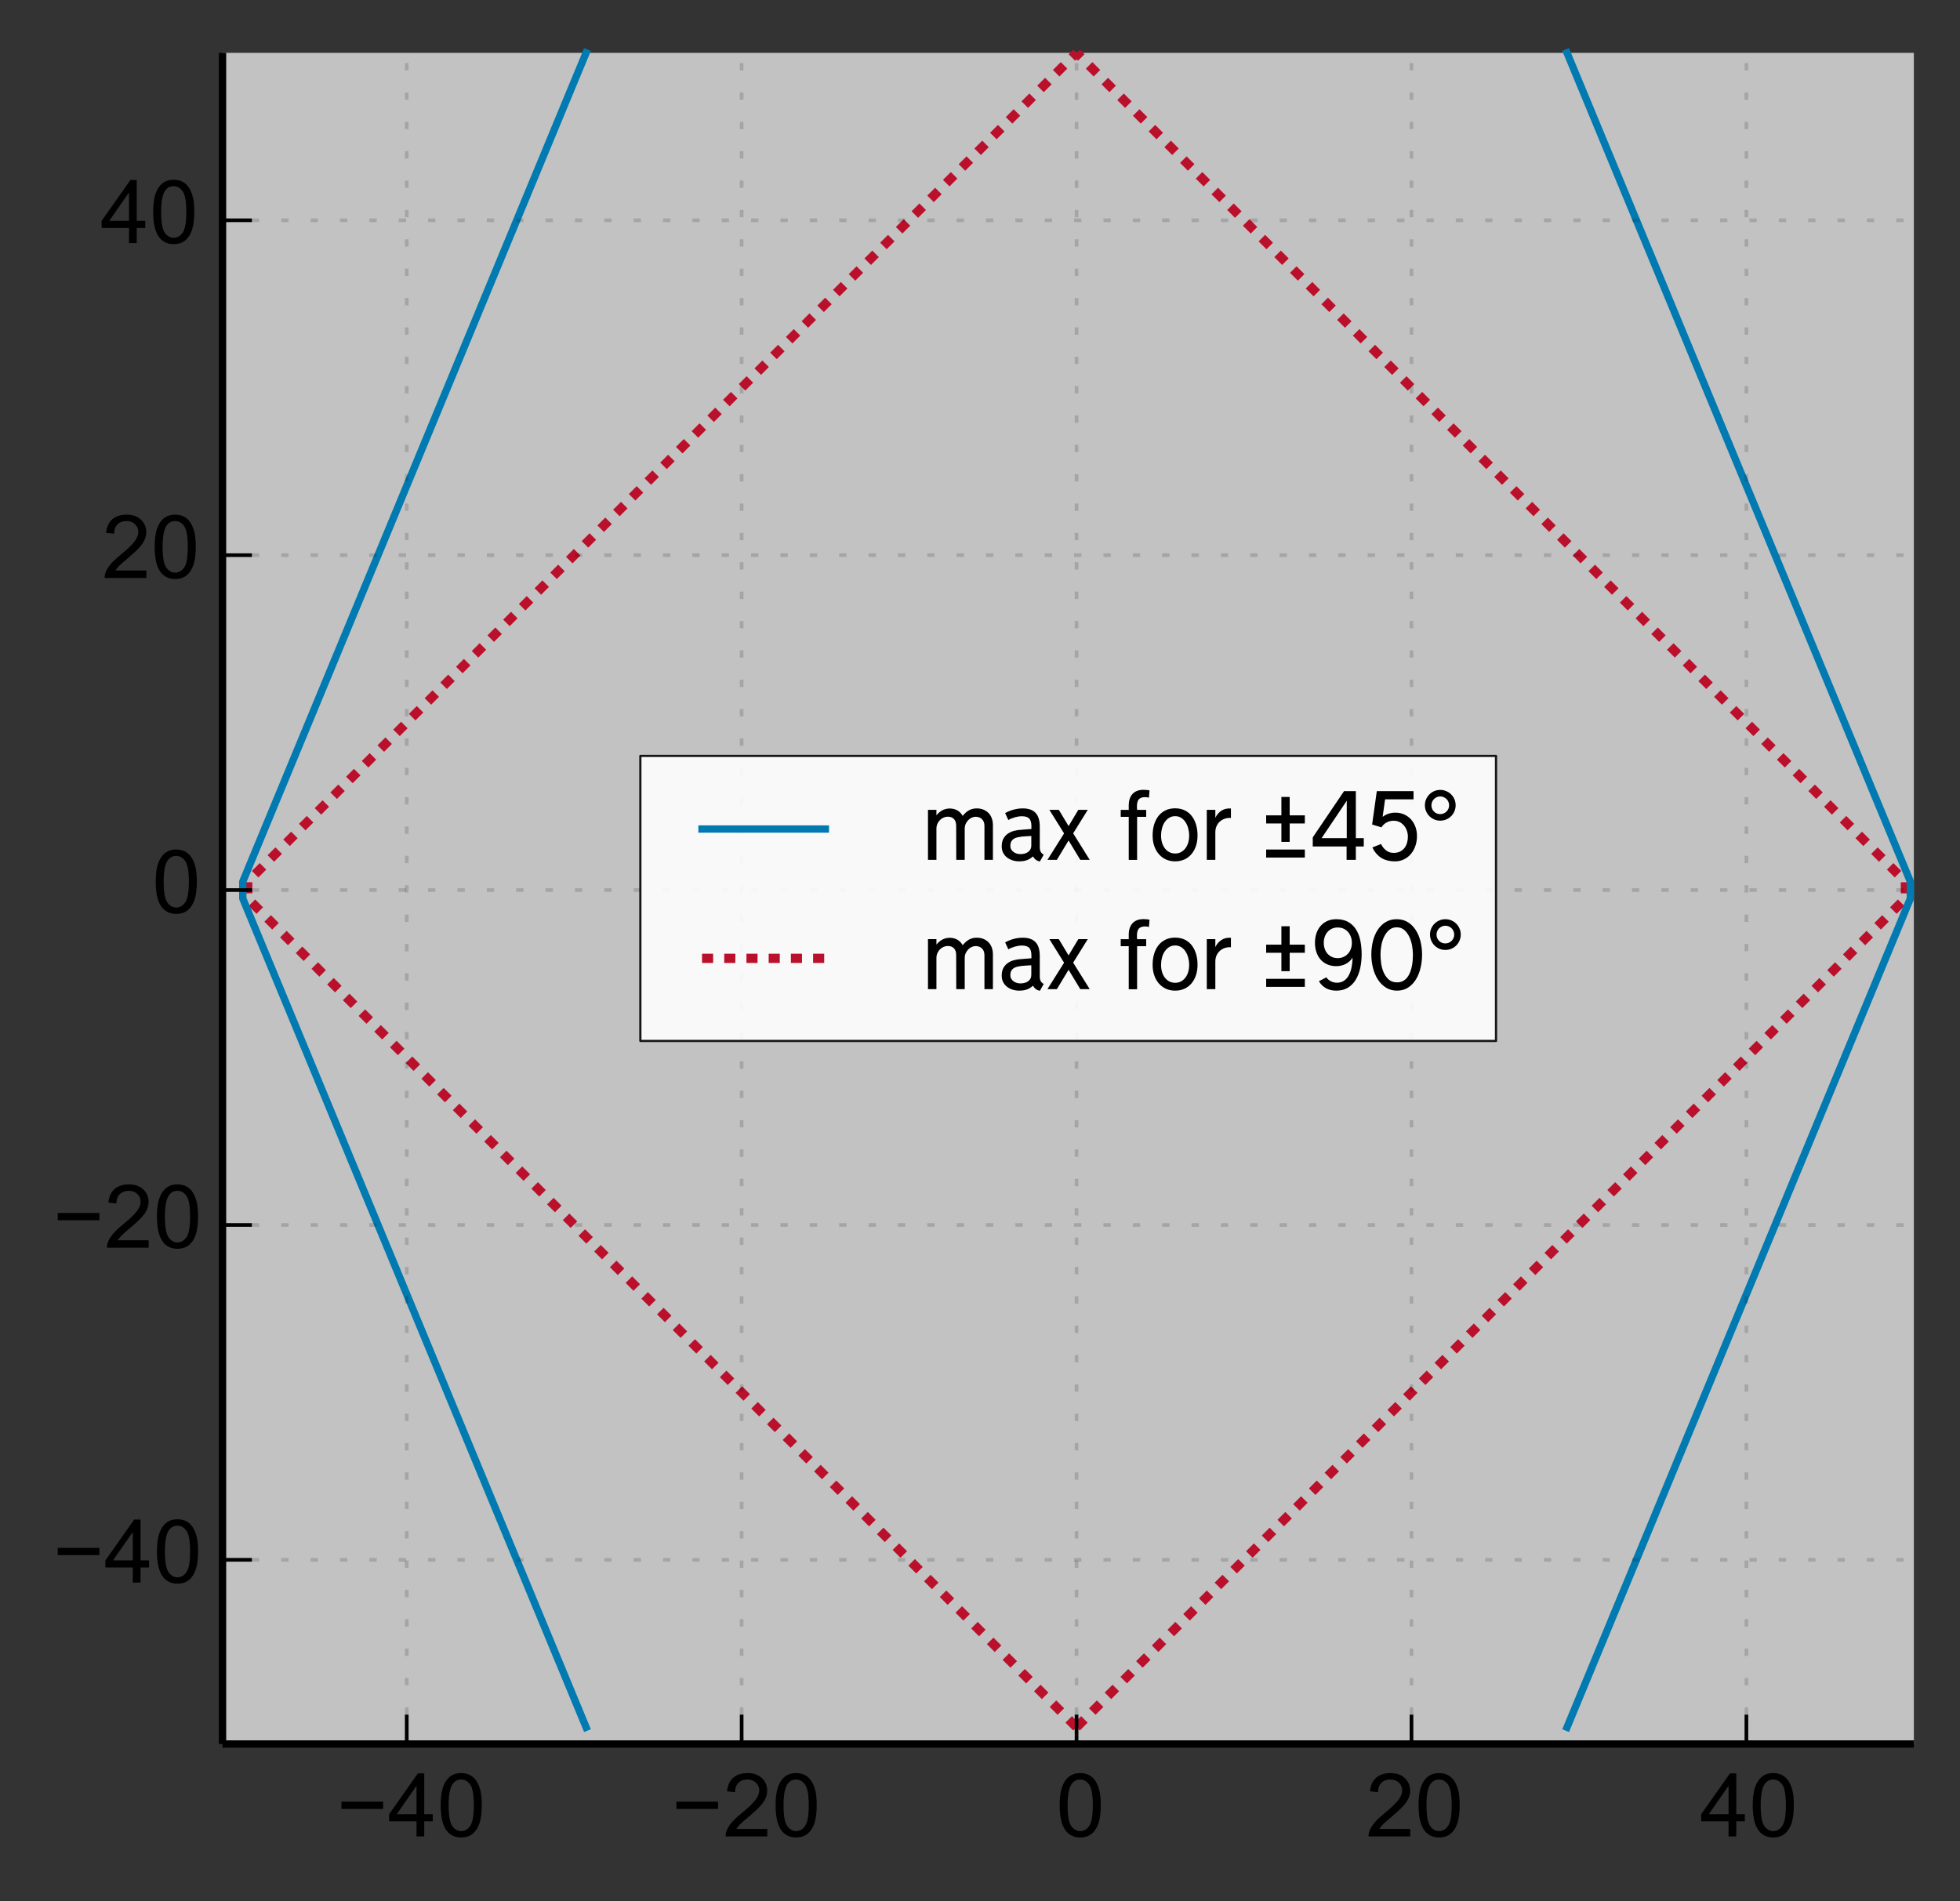 <?xml version="1.0" encoding="utf-8" standalone="no"?>
<!DOCTYPE svg PUBLIC "-//W3C//DTD SVG 1.1//EN"
  "http://www.w3.org/Graphics/SVG/1.1/DTD/svg11.dtd">
<!-- Created with matplotlib (http://matplotlib.org/) -->
<svg height="259pt" version="1.1" viewBox="0 0 267 259" width="267pt" xmlns="http://www.w3.org/2000/svg" xmlns:xlink="http://www.w3.org/1999/xlink">
 <rect x="0" y="0" width="267" height="259" fill="#333333" stroke="none"/>
 <defs>
  <style type="text/css">
*{stroke-linecap:butt;stroke-linejoin:round;}
  </style>
 </defs>
 <g id="figure_1">
  <g id="patch_1">
   <path d="
M0 259.774
L267.914 259.774
L267.914 0
L0 0
z
" style="fill:none;"/>
  </g>
  <g id="axes_1">
   <g id="patch_2">
    <path d="
M30.314 237.6
L260.714 237.6
L260.714 7.2
L30.314 7.2
z
" style="fill:#ffffff;opacity:0.7;"/>
   </g>
   <g id="line2d_1">
    <path clip-path="url(#p44ab33d8af)" d="
M146.654 235.319
L33.747 122.412
L33.747 120.107
L146.654 7.2
M146.654 235.319
L259.562 122.412
L259.562 120.107
L146.654 7.2
L146.654 7.2" style="fill:none;stroke:#bb102b;stroke-dasharray:1.513,1.513;stroke-dashoffset:0.0;stroke-width:1.261;"/>
   </g>
   <g id="line2d_2">
    <path clip-path="url(#p44ab33d8af)" d="
M79.84 235.319
L33.072 122.412
L33.072 120.107
L79.84 7.2
M213.469 235.319
L260.237 122.412
L260.237 120.107
L213.469 7.2
L213.469 7.2" style="fill:none;stroke:#007ab0;stroke-linecap:square;"/>
   </g>
   <g id="matplotlib.axis_1">
    <g id="xtick_1">
     <g id="line2d_3">
      <path clip-path="url(#p44ab33d8af)" d="
M55.407 237.6
L55.407 7.2" style="fill:none;opacity:0.15;stroke:#000000;stroke-dasharray:1,3;stroke-dashoffset:0.0;stroke-width:0.5;"/>
     </g>
     <g id="line2d_4">
      <defs>
       <path d="
M0 0
L0 -4" id="m93b0483c22" style="stroke:#000000;stroke-width:0.5;"/>
      </defs>
      <g>
       <use style="stroke:#000000;stroke-width:0.5;" x="55.407" xlink:href="#m93b0483c22" y="237.6"/>
      </g>
     </g>
     <g id="text_1">
      <!-- −40 -->
      <defs>
       <path d="
M4.156 35.297
Q4.156 48 6.766 55.734
Q9.375 63.484 14.516 67.672
Q19.672 71.875 27.484 71.875
Q33.25 71.875 37.594 69.547
Q41.938 67.234 44.766 62.859
Q47.609 58.5 49.219 52.219
Q50.828 45.953 50.828 35.297
Q50.828 22.703 48.234 14.969
Q45.656 7.234 40.5 3
Q35.359 -1.219 27.484 -1.219
Q17.141 -1.219 11.234 6.203
Q4.156 15.141 4.156 35.297
M13.188 35.297
Q13.188 17.672 17.312 11.828
Q21.438 6 27.484 6
Q33.547 6 37.672 11.859
Q41.797 17.719 41.797 35.297
Q41.797 52.984 37.672 58.781
Q33.547 64.594 27.391 64.594
Q21.344 64.594 17.719 59.469
Q13.188 52.938 13.188 35.297" id="ArialMT-30"/>
       <path d="
M52.828 31.203
L5.562 31.203
L5.562 39.406
L52.828 39.406
z
" id="ArialMT-2212"/>
       <path d="
M32.328 0
L32.328 17.141
L1.266 17.141
L1.266 25.203
L33.938 71.578
L41.109 71.578
L41.109 25.203
L50.781 25.203
L50.781 17.141
L41.109 17.141
L41.109 0
z

M32.328 25.203
L32.328 57.469
L9.906 25.203
z
" id="ArialMT-34"/>
      </defs>
      <g transform="translate(45.85 250.189)scale(0.12 -0.12)">
       <use xlink:href="#ArialMT-2212"/>
       <use x="58.398" xlink:href="#ArialMT-34"/>
       <use x="114.014" xlink:href="#ArialMT-30"/>
      </g>
     </g>
    </g>
    <g id="xtick_2">
     <g id="line2d_5">
      <path clip-path="url(#p44ab33d8af)" d="
M101.031 237.6
L101.031 7.2" style="fill:none;opacity:0.15;stroke:#000000;stroke-dasharray:1,3;stroke-dashoffset:0.0;stroke-width:0.5;"/>
     </g>
     <g id="line2d_6">
      <g>
       <use style="stroke:#000000;stroke-width:0.5;" x="101.031" xlink:href="#m93b0483c22" y="237.6"/>
      </g>
     </g>
     <g id="text_2">
      <!-- −20 -->
      <defs>
       <path d="
M50.344 8.453
L50.344 0
L3.031 0
Q2.938 3.172 4.047 6.109
Q5.859 10.938 9.828 15.625
Q13.812 20.312 21.344 26.469
Q33.016 36.031 37.109 41.625
Q41.219 47.219 41.219 52.203
Q41.219 57.422 37.469 61
Q33.734 64.594 27.734 64.594
Q21.391 64.594 17.578 60.781
Q13.766 56.984 13.719 50.25
L4.688 51.172
Q5.609 61.281 11.656 66.578
Q17.719 71.875 27.938 71.875
Q38.234 71.875 44.234 66.156
Q50.25 60.453 50.25 52
Q50.25 47.703 48.484 43.547
Q46.734 39.406 42.656 34.812
Q38.578 30.219 29.109 22.219
Q21.188 15.578 18.938 13.203
Q16.703 10.844 15.234 8.453
z
" id="ArialMT-32"/>
      </defs>
      <g transform="translate(91.474 250.189)scale(0.12 -0.12)">
       <use xlink:href="#ArialMT-2212"/>
       <use x="58.398" xlink:href="#ArialMT-32"/>
       <use x="114.014" xlink:href="#ArialMT-30"/>
      </g>
     </g>
    </g>
    <g id="xtick_3">
     <g id="line2d_7">
      <path clip-path="url(#p44ab33d8af)" d="
M146.654 237.6
L146.654 7.2" style="fill:none;opacity:0.15;stroke:#000000;stroke-dasharray:1,3;stroke-dashoffset:0.0;stroke-width:0.5;"/>
     </g>
     <g id="line2d_8">
      <g>
       <use style="stroke:#000000;stroke-width:0.5;" x="146.654" xlink:href="#m93b0483c22" y="237.6"/>
      </g>
     </g>
     <g id="text_3">
      <!-- 0 -->
      <g transform="translate(143.854 250.189)scale(0.12 -0.12)">
       <use xlink:href="#ArialMT-30"/>
      </g>
     </g>
    </g>
    <g id="xtick_4">
     <g id="line2d_9">
      <path clip-path="url(#p44ab33d8af)" d="
M192.278 237.6
L192.278 7.2" style="fill:none;opacity:0.15;stroke:#000000;stroke-dasharray:1,3;stroke-dashoffset:0.0;stroke-width:0.5;"/>
     </g>
     <g id="line2d_10">
      <g>
       <use style="stroke:#000000;stroke-width:0.5;" x="192.278" xlink:href="#m93b0483c22" y="237.6"/>
      </g>
     </g>
     <g id="text_4">
      <!-- 20 -->
      <g transform="translate(186.068 250.189)scale(0.12 -0.12)">
       <use xlink:href="#ArialMT-32"/>
       <use x="55.615" xlink:href="#ArialMT-30"/>
      </g>
     </g>
    </g>
    <g id="xtick_5">
     <g id="line2d_11">
      <path clip-path="url(#p44ab33d8af)" d="
M237.902 237.6
L237.902 7.2" style="fill:none;opacity:0.15;stroke:#000000;stroke-dasharray:1,3;stroke-dashoffset:0.0;stroke-width:0.5;"/>
     </g>
     <g id="line2d_12">
      <g>
       <use style="stroke:#000000;stroke-width:0.5;" x="237.902" xlink:href="#m93b0483c22" y="237.6"/>
      </g>
     </g>
     <g id="text_5">
      <!-- 40 -->
      <g transform="translate(231.592 250.189)scale(0.12 -0.12)">
       <use xlink:href="#ArialMT-34"/>
       <use x="55.615" xlink:href="#ArialMT-30"/>
      </g>
     </g>
    </g>
   </g>
   <g id="matplotlib.axis_2">
    <g id="ytick_1">
     <g id="line2d_13">
      <path clip-path="url(#p44ab33d8af)" d="
M30.314 212.507
L260.714 212.507" style="fill:none;opacity:0.15;stroke:#000000;stroke-dasharray:1,3;stroke-dashoffset:0.0;stroke-width:0.5;"/>
     </g>
     <g id="line2d_14">
      <defs>
       <path d="
M0 0
L4 0" id="m728421d6d4" style="stroke:#000000;stroke-width:0.5;"/>
      </defs>
      <g>
       <use style="stroke:#000000;stroke-width:0.5;" x="30.314" xlink:href="#m728421d6d4" y="212.507"/>
      </g>
     </g>
     <g id="text_6">
      <!-- −40 -->
      <g transform="translate(7.2 215.609)scale(0.12 -0.12)">
       <use xlink:href="#ArialMT-2212"/>
       <use x="58.398" xlink:href="#ArialMT-34"/>
       <use x="114.014" xlink:href="#ArialMT-30"/>
      </g>
     </g>
    </g>
    <g id="ytick_2">
     <g id="line2d_15">
      <path clip-path="url(#p44ab33d8af)" d="
M30.314 166.883
L260.714 166.883" style="fill:none;opacity:0.15;stroke:#000000;stroke-dasharray:1,3;stroke-dashoffset:0.0;stroke-width:0.5;"/>
     </g>
     <g id="line2d_16">
      <g>
       <use style="stroke:#000000;stroke-width:0.5;" x="30.314" xlink:href="#m728421d6d4" y="166.883"/>
      </g>
     </g>
     <g id="text_7">
      <!-- −20 -->
      <g transform="translate(7.2 169.985)scale(0.12 -0.12)">
       <use xlink:href="#ArialMT-2212"/>
       <use x="58.398" xlink:href="#ArialMT-32"/>
       <use x="114.014" xlink:href="#ArialMT-30"/>
      </g>
     </g>
    </g>
    <g id="ytick_3">
     <g id="line2d_17">
      <path clip-path="url(#p44ab33d8af)" d="
M30.314 121.259
L260.714 121.259" style="fill:none;opacity:0.15;stroke:#000000;stroke-dasharray:1,3;stroke-dashoffset:0.0;stroke-width:0.5;"/>
     </g>
     <g id="line2d_18">
      <g>
       <use style="stroke:#000000;stroke-width:0.5;" x="30.314" xlink:href="#m728421d6d4" y="121.259"/>
      </g>
     </g>
     <g id="text_8">
      <!-- 0 -->
      <g transform="translate(20.713 124.362)scale(0.12 -0.12)">
       <use xlink:href="#ArialMT-30"/>
      </g>
     </g>
    </g>
    <g id="ytick_4">
     <g id="line2d_19">
      <path clip-path="url(#p44ab33d8af)" d="
M30.314 75.636
L260.714 75.636" style="fill:none;opacity:0.15;stroke:#000000;stroke-dasharray:1,3;stroke-dashoffset:0.0;stroke-width:0.5;"/>
     </g>
     <g id="line2d_20">
      <g>
       <use style="stroke:#000000;stroke-width:0.5;" x="30.314" xlink:href="#m728421d6d4" y="75.636"/>
      </g>
     </g>
     <g id="text_9">
      <!-- 20 -->
      <g transform="translate(13.894 78.738)scale(0.12 -0.12)">
       <use xlink:href="#ArialMT-32"/>
       <use x="55.615" xlink:href="#ArialMT-30"/>
      </g>
     </g>
    </g>
    <g id="ytick_5">
     <g id="line2d_21">
      <path clip-path="url(#p44ab33d8af)" d="
M30.314 30.012
L260.714 30.012" style="fill:none;opacity:0.15;stroke:#000000;stroke-dasharray:1,3;stroke-dashoffset:0.0;stroke-width:0.5;"/>
     </g>
     <g id="line2d_22">
      <g>
       <use style="stroke:#000000;stroke-width:0.5;" x="30.314" xlink:href="#m728421d6d4" y="30.012"/>
      </g>
     </g>
     <g id="text_10">
      <!-- 40 -->
      <g transform="translate(13.693 33.114)scale(0.12 -0.12)">
       <use xlink:href="#ArialMT-34"/>
       <use x="55.615" xlink:href="#ArialMT-30"/>
      </g>
     </g>
    </g>
   </g>
   <g id="patch_3">
    <path d="
M30.314 237.6
L260.714 237.6" style="fill:none;stroke:#000000;"/>
   </g>
   <g id="patch_4">
    <path d="
M30.314 237.6
L30.314 7.2" style="fill:none;stroke:#000000;"/>
   </g>
   <g id="legend_1">
    <g id="patch_5">
     <path d="
M87.234 141.816
L203.793 141.816
L203.793 102.984
L87.234 102.984
L87.234 141.816
z
" style="fill:#ffffff;opacity:0.9;stroke:#000000;stroke-width:0.3;"/>
    </g>
    <g id="line2d_23">
     <path d="
M95.634 112.944
L112.434 112.944" style="fill:none;stroke:#007ab0;stroke-linecap:square;"/>
    </g>
    <g id="line2d_24"/>
    <g id="text_11">
     <!-- max for ±45° -->
     <defs>
      <path d="
M38.406 62
Q38.406 58.406 37.047 55.203
Q35.703 52 33.297 49.594
Q30.906 47.203 27.703 45.844
Q24.5 44.5 20.906 44.5
Q17.297 44.5 14.141 45.844
Q11 47.203 8.594 49.594
Q6.203 52 4.844 55.203
Q3.5 58.406 3.5 62
Q3.5 65.594 4.844 68.75
Q6.203 71.906 8.594 74.297
Q11 76.703 14.141 78.047
Q17.297 79.406 20.906 79.406
Q24.5 79.406 27.703 78.047
Q30.906 76.703 33.297 74.297
Q35.703 71.906 37.047 68.75
Q38.406 65.594 38.406 62
M31 61.906
Q31 64 30.203 65.844
Q29.406 67.703 28.047 69.047
Q26.703 70.406 24.844 71.203
Q23 72 20.906 72
Q18.797 72 17 71.203
Q15.203 70.406 13.844 69.047
Q12.5 67.703 11.703 65.844
Q10.906 64 10.906 61.906
Q10.906 57.703 13.797 54.797
Q16.703 51.906 20.906 51.906
Q23 51.906 24.844 52.703
Q26.703 53.5 28.047 54.844
Q29.406 56.203 30.203 58
Q31 59.797 31 61.906" id="TransportNew-Light-b0"/>
      <path d="
M49.906 41.297
L32.703 41.297
L32.703 20.406
L23.297 20.406
L23.297 41.297
L6 41.297
L6 50.5
L23.297 50.5
L23.297 71.406
L32.703 71.406
L32.703 50.5
L49.906 50.5
z

M49.906 2.594
L6 2.594
L6 11.703
L49.906 11.703
z
" id="TransportNew-Light-b1"/>
      <path d="
M49.203 0
L38.5 0
L25.203 22
L11.906 0
L1.203 0
L20.094 30
L3.406 56.797
L14.094 56.797
L25.203 38.297
L36.297 56.797
L47 56.797
L30.406 30.094
z
" id="TransportNew-Light-78"/>
      <path d="
M34.703 78.797
L34 70.5
Q32.203 71.203 29.703 71.203
Q24.594 71.203 22.391 68.547
Q20.203 65.906 20.406 59.297
L20.594 56.703
L30.906 56.703
L30.906 48.797
L20.594 48.797
L20.594 -0.094
L11.094 -0.094
L11.094 48.797
L2 48.797
L2 56.703
L11.094 56.703
L11.094 61.703
Q11.094 70.094 15.391 74.797
Q19.703 79.5 27.797 79.5
Q29.5 79.5 31.25 79.344
Q33 79.203 34.703 78.797" id="TransportNew-Light-66"/>
      <path d="
M51.703 5.906
L47.297 -1.906
Q44.406 -1.203 42.75 0.047
Q41.094 1.297 39.406 3.906
Q36.594 1.203 32.891 -0.25
Q29.203 -1.703 23.703 -1.703
Q19.797 -1.703 16.25 -0.547
Q12.703 0.594 9.953 2.75
Q7.203 4.906 5.594 8.047
Q4 11.203 4 15.297
Q4 21.094 6.25 24.641
Q8.5 28.203 11.594 30.141
Q14.703 32.094 18.047 32.891
Q21.406 33.703 23.594 33.906
Q24.797 34 26.438 34.141
Q28.094 34.297 29.938 34.438
Q31.797 34.594 33.797 34.75
Q35.797 34.906 37.703 35
L37.703 38.406
Q37.703 44.406 35.141 46.953
Q32.594 49.5 27 49.5
Q23.203 49.5 19.047 48.344
Q14.906 47.203 11.5 45.203
L7.906 53.094
Q12.406 55.594 17.5 57
Q22.594 58.406 28 58.406
Q37.594 58.406 42.391 53.344
Q47.203 48.297 47.203 37.703
L47.203 14.797
Q47.203 11 48.297 9.047
Q49.406 7.094 51.703 5.906
M37.594 16.203
L37.594 27.094
Q34.406 26.906 31.547 26.75
Q28.703 26.594 26.906 26.406
Q24.594 26.094 22.297 25.641
Q20 25.203 18.094 24.094
Q16.203 23 15 21.047
Q13.797 19.094 13.797 15.906
Q13.797 13.406 14.891 11.656
Q16 9.906 17.641 8.75
Q19.297 7.594 21.297 7.047
Q23.297 6.5 25.094 6.5
Q30.797 6.5 34.188 9.094
Q37.594 11.703 37.594 16.203" id="TransportNew-Light-61"/>
      <path id="TransportNew-Light-20"/>
      <path d="
M56.406 27
Q56.406 20.906 54.547 15.656
Q52.703 10.406 49.391 6.547
Q46.094 2.703 41.547 0.5
Q37 -1.703 31.594 -1.703
Q21.703 -1.703 15.344 2.594
Q9 6.906 5.797 14.094
L15.594 18
Q17.594 13.703 21.25 10.797
Q24.906 7.906 29.906 7.906
Q34.203 7.906 37.25 9.453
Q40.297 11 42.25 13.547
Q44.203 16.094 45.141 19.391
Q46.094 22.703 46.094 26.203
Q46.094 29.797 44.938 33.094
Q43.797 36.406 41.688 38.906
Q39.594 41.406 36.594 42.906
Q33.594 44.406 29.906 44.406
Q25.703 44.406 22.047 42.5
Q18.406 40.594 16.094 36.906
L5.5 40.094
L10.797 78
L52.5 78
L52.5 68.703
L20.203 68.703
L17.406 48.797
Q20.594 51.297 24.297 52.438
Q28 53.594 31.703 53.594
Q37.297 53.594 41.844 51.547
Q46.406 49.5 49.656 45.891
Q52.906 42.297 54.656 37.438
Q56.406 32.594 56.406 27" id="TransportNew-Light-35"/>
      <path d="
M60.906 15.203
L51.906 15.203
L51.906 0
L41.406 0
L41.406 15.203
L3 15.203
L3 25.5
L38.5 78
L51.906 78
L51.906 24.594
L60.906 24.594
z

M41.594 67.094
L13 24.594
L41.594 24.594
z
" id="TransportNew-Light-34"/>
      <path d="
M55 27.703
Q55 21.203 53.203 15.797
Q51.406 10.406 48.094 6.5
Q44.797 2.594 40.094 0.438
Q35.406 -1.703 29.594 -1.703
Q23.797 -1.703 19.094 0.438
Q14.406 2.594 11.047 6.5
Q7.703 10.406 5.844 15.75
Q4 21.094 4 27.594
Q4 34.406 5.703 40.047
Q7.406 45.703 10.656 49.797
Q13.906 53.906 18.656 56.203
Q23.406 58.5 29.594 58.5
Q35.703 58.5 40.453 56.203
Q45.203 53.906 48.391 49.797
Q51.594 45.703 53.297 40.047
Q55 34.406 55 27.703
M45.5 27.594
Q45.5 31.703 44.453 35.641
Q43.406 39.594 41.406 42.688
Q39.406 45.797 36.453 47.688
Q33.5 49.594 29.594 49.594
Q25.703 49.594 22.703 47.688
Q19.703 45.797 17.641 42.688
Q15.594 39.594 14.594 35.641
Q13.594 31.703 13.594 27.594
Q13.594 23.406 14.641 19.703
Q15.703 16 17.75 13.25
Q19.797 10.5 22.797 8.844
Q25.797 7.203 29.594 7.203
Q33.406 7.203 36.344 8.844
Q39.297 10.5 41.344 13.25
Q43.406 16 44.453 19.703
Q45.5 23.406 45.5 27.594" id="TransportNew-Light-6f"/>
      <path d="
M80.203 39.406
L80.203 0
L70.594 0
L70.594 38.5
Q70.594 41.203 69.797 43.141
Q69 45.094 67.641 46.344
Q66.297 47.594 64.438 48.25
Q62.594 48.906 60.594 48.906
Q58.5 48.906 56.297 47.953
Q54.094 47 52.297 45.203
Q50.5 43.406 49.344 40.906
Q48.203 38.406 48.203 35.297
L48.203 0
L38.594 0
L38.5 38.594
Q38.5 43.703 36 46.344
Q33.5 49 29 49
Q26.5 49 24.203 48
Q21.906 47 20.094 45.203
Q18.297 43.406 17.188 40.906
Q16.094 38.406 16.094 35.297
L16.094 0
L6.5 0
L6.5 56.797
L16.094 56.797
L16.094 50.594
Q19.594 54.797 23.344 56.547
Q27.094 58.297 31.203 58.297
Q36 58.297 39.75 56.188
Q43.5 54.094 45.906 49.906
Q49.594 54.5 53.438 56.453
Q57.297 58.406 61.797 58.406
Q66.094 58.406 69.5 57
Q72.906 55.594 75.297 53.094
Q77.703 50.594 78.953 47.094
Q80.203 43.594 80.203 39.406" id="TransportNew-Light-6d"/>
      <path d="
M33.906 47.594
L33 47.594
Q29.797 47.703 26.75 46.641
Q23.703 45.594 21.344 43.5
Q19 41.406 17.594 38.297
Q16.203 35.203 16.203 31.203
L16.203 0
L6.5 0
L6.5 56.797
L16.203 56.797
L16.203 47.703
Q18.703 53.094 23.297 55.938
Q27.906 58.797 33.906 58.297
z
" id="TransportNew-Light-72"/>
     </defs>
     <g transform="translate(125.634 117.144)scale(0.12 -0.12)">
      <use xlink:href="#TransportNew-Light-6d"/>
      <use x="86.2" xlink:href="#TransportNew-Light-61"/>
      <use x="140.9" xlink:href="#TransportNew-Light-78"/>
      <use x="191.3" xlink:href="#TransportNew-Light-20"/>
      <use x="223.3" xlink:href="#TransportNew-Light-66"/>
      <use x="257.5" xlink:href="#TransportNew-Light-6f"/>
      <use x="316.5" xlink:href="#TransportNew-Light-72"/>
      <use x="352.4" xlink:href="#TransportNew-Light-20"/>
      <use x="384.4" xlink:href="#TransportNew-Light-b1"/>
      <use x="440.3" xlink:href="#TransportNew-Light-34"/>
      <use x="505.2" xlink:href="#TransportNew-Light-35"/>
      <use x="567.1" xlink:href="#TransportNew-Light-b0"/>
     </g>
    </g>
    <g id="line2d_25">
     <path d="
M95.634 130.56
L112.434 130.56" style="fill:none;stroke:#bb102b;stroke-dasharray:1.513,1.513;stroke-dashoffset:0.0;stroke-width:1.261;"/>
    </g>
    <g id="line2d_26"/>
    <g id="text_12">
     <!-- max for ±90° -->
     <defs>
      <path d="
M58.5 39.5
Q58.5 31.406 56.891 23.953
Q55.297 16.5 51.844 10.797
Q48.406 5.094 42.953 1.688
Q37.5 -1.703 29.703 -1.703
Q22.797 -1.703 17.844 1.141
Q12.906 4 10 9
L18.406 13.406
Q20.406 10.594 23.547 8.938
Q26.703 7.297 30.5 7.297
Q38.594 7.297 43.188 14.5
Q47.797 21.703 48.203 35.703
Q45 30.906 40.203 28.5
Q35.406 26.094 29.703 26.094
Q24 26.094 19.5 28.094
Q15 30.094 11.891 33.594
Q8.797 37.094 7.141 42
Q5.5 46.906 5.5 52.703
Q5.5 58.406 7.141 63.297
Q8.797 68.203 11.938 71.797
Q15.094 75.406 19.547 77.406
Q24 79.406 29.703 79.406
Q37.797 79.406 43.297 76.25
Q48.797 73.094 52.188 67.641
Q55.594 62.203 57.047 54.953
Q58.5 47.703 58.5 39.5
M47.406 52.594
Q47.406 56.406 46.203 59.594
Q45 62.797 42.891 65.094
Q40.797 67.406 37.844 68.703
Q34.906 70 31.406 70
Q27.797 70 24.891 68.703
Q22 67.406 19.891 65.094
Q17.797 62.797 16.641 59.594
Q15.5 56.406 15.5 52.594
Q15.5 48.797 16.641 45.594
Q17.797 42.406 19.891 40.094
Q22 37.797 24.891 36.5
Q27.797 35.203 31.406 35.203
Q34.797 35.203 37.75 36.5
Q40.703 37.797 42.844 40.094
Q45 42.406 46.203 45.594
Q47.406 48.797 47.406 52.594" id="TransportNew-Light-39"/>
      <path d="
M63.094 39.203
Q63.094 31.406 61.344 24.047
Q59.594 16.703 56.094 11
Q52.594 5.297 47.25 1.797
Q41.906 -1.703 34.703 -1.703
Q27.5 -1.703 22 1.797
Q16.5 5.297 12.844 11.047
Q9.203 16.797 7.344 24.141
Q5.5 31.5 5.5 39.297
Q5.5 47.094 7.25 54.297
Q9 61.5 12.594 67.094
Q16.203 72.703 21.594 76.047
Q27 79.406 34.297 79.406
Q41.5 79.406 46.891 76.047
Q52.297 72.703 55.891 67.094
Q59.5 61.5 61.297 54.25
Q63.094 47 63.094 39.203
M52.703 39.094
Q52.703 43.906 51.75 49.344
Q50.797 54.797 48.594 59.438
Q46.406 64.094 42.906 67.141
Q39.406 70.203 34.297 70.203
Q29.203 70.203 25.703 67.141
Q22.203 64.094 20 59.547
Q17.797 55 16.844 49.547
Q15.906 44.094 15.906 39.297
Q15.906 35.094 16.594 29.641
Q17.297 24.203 19.344 19.297
Q21.406 14.406 25.094 11.047
Q28.797 7.703 34.703 7.703
Q38.594 7.703 41.438 9.25
Q44.297 10.797 46.297 13.344
Q48.297 15.906 49.547 19.203
Q50.797 22.5 51.5 26
Q52.203 29.5 52.453 32.891
Q52.703 36.297 52.703 39.094" id="TransportNew-Light-30"/>
     </defs>
     <g transform="translate(125.634 134.76)scale(0.12 -0.12)">
      <use xlink:href="#TransportNew-Light-6d"/>
      <use x="86.2" xlink:href="#TransportNew-Light-61"/>
      <use x="140.9" xlink:href="#TransportNew-Light-78"/>
      <use x="191.3" xlink:href="#TransportNew-Light-20"/>
      <use x="223.3" xlink:href="#TransportNew-Light-66"/>
      <use x="257.5" xlink:href="#TransportNew-Light-6f"/>
      <use x="316.5" xlink:href="#TransportNew-Light-72"/>
      <use x="352.4" xlink:href="#TransportNew-Light-20"/>
      <use x="384.4" xlink:href="#TransportNew-Light-b1"/>
      <use x="440.3" xlink:href="#TransportNew-Light-39"/>
      <use x="504.3" xlink:href="#TransportNew-Light-30"/>
      <use x="572.9" xlink:href="#TransportNew-Light-b0"/>
     </g>
    </g>
   </g>
  </g>
 </g>
 <defs>
  <clipPath id="p44ab33d8af">
   <rect height="231.4" width="231.4" x="30.314" y="6.2"/>
  </clipPath>
 </defs>
</svg>
